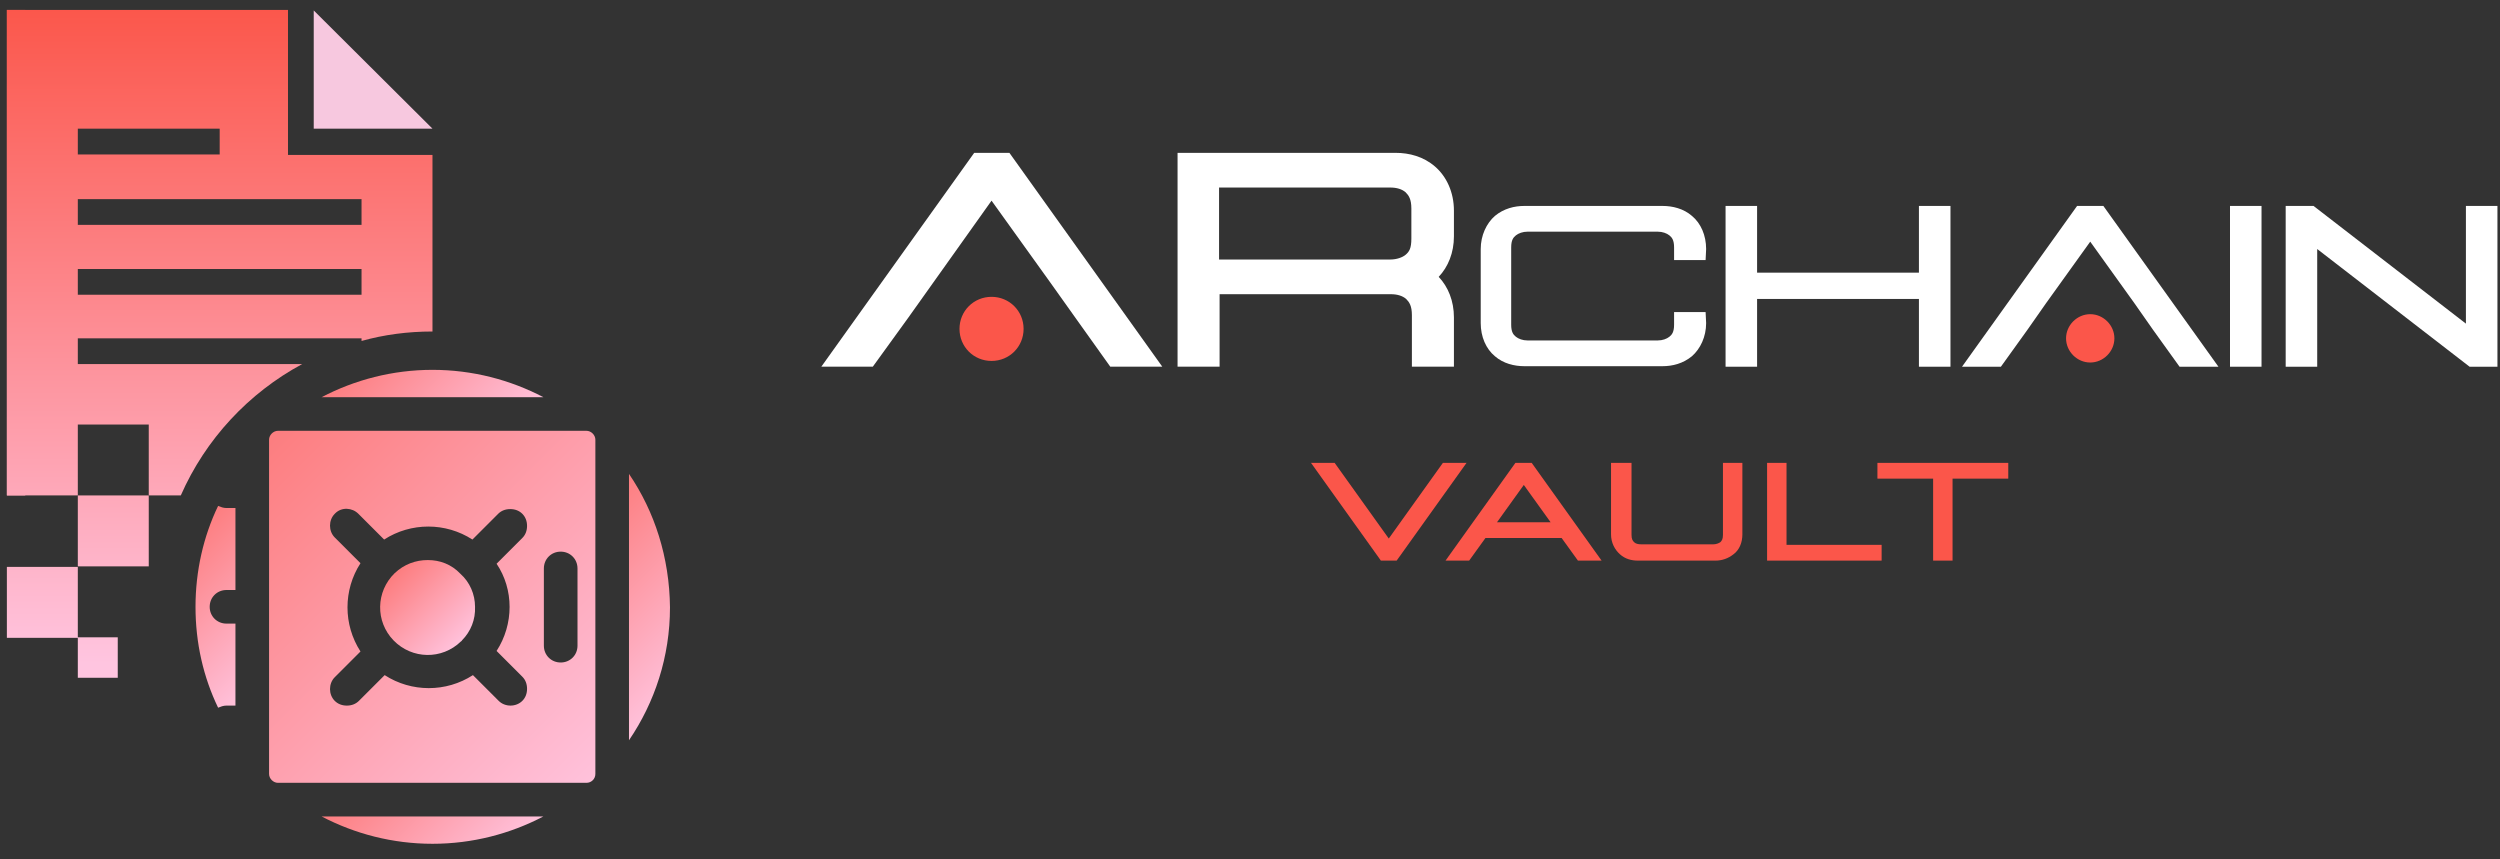 <svg width="128" height="44" viewBox="0 0 128 44" fill="none" xmlns="http://www.w3.org/2000/svg">
<rect x="0" y="0" width="128" height="44" fill="#333333" stroke="none"/>
<path d="M70.701 28.703L67.124 23.699H68.334L71.105 27.573L73.876 23.699H75.087L71.509 28.703H70.701Z" fill="url(#paint0_linear_461_11782)"/>
<path d="M78.423 23.699L82.001 28.703H80.79L79.956 27.546H76.055L75.221 28.703H74.011L77.589 23.699H78.423ZM76.647 26.739H79.391L78.019 24.829L76.647 26.739Z" fill="url(#paint1_linear_461_11782)"/>
<path d="M83.534 23.699C83.534 24.399 83.534 27.385 83.534 27.385C83.534 27.6 83.588 27.681 83.668 27.761C83.749 27.842 83.883 27.869 84.018 27.869H87.731C87.865 27.869 88 27.815 88.08 27.761C88.161 27.681 88.215 27.6 88.215 27.385V23.699H89.21V27.358C89.21 27.788 89.049 28.165 88.753 28.38C88.484 28.595 88.161 28.703 87.838 28.703H83.857C83.534 28.703 83.211 28.622 82.942 28.38C82.673 28.138 82.485 27.788 82.485 27.358V23.699H83.534Z" fill="url(#paint2_linear_461_11782)"/>
<path d="M91.47 23.699V27.896H96.339V28.703H90.475V23.699H91.47Z" fill="url(#paint3_linear_461_11782)"/>
<path d="M102.823 23.699V24.506H99.971V28.703H98.976V24.506H96.124V23.699H102.823Z" fill="url(#paint4_linear_461_11782)"/>
<path d="M60.264 7.826H71.455C72.154 7.826 72.881 8.014 73.472 8.526C74.064 9.037 74.441 9.844 74.441 10.785V12.104C74.441 12.938 74.145 13.664 73.661 14.175C74.145 14.686 74.441 15.413 74.441 16.247V18.775H72.289C72.289 18.56 72.289 16.139 72.289 16.139C72.289 15.655 72.154 15.466 71.993 15.305C71.805 15.144 71.536 15.063 71.213 15.063H62.443V18.775H60.291V7.826H60.264ZM62.416 13.287H71.186C71.509 13.287 71.805 13.18 71.966 13.045C72.154 12.884 72.262 12.722 72.262 12.211V10.678C72.262 10.194 72.127 10.005 71.966 9.844C71.778 9.682 71.509 9.602 71.186 9.602H62.416V13.287Z" fill="white"/>
<path d="M51.682 7.826H49.879L42.051 18.775H44.687L46.517 16.247L50.767 10.274L53.78 14.471L55.044 16.247L56.847 18.775H59.51L51.682 7.826Z" fill="white"/>
<path d="M50.767 18.48C49.852 18.48 49.126 17.754 49.126 16.839C49.126 15.925 49.852 15.198 50.767 15.198C51.682 15.198 52.408 15.925 52.408 16.839C52.408 17.754 51.682 18.48 50.767 18.48Z" fill="url(#paint5_linear_461_11782)"/>
<path d="M85.121 10.544C85.632 10.544 86.197 10.678 86.628 11.055C87.085 11.432 87.354 12.05 87.354 12.75L87.327 13.315H85.713V12.669C85.713 12.293 85.605 12.158 85.471 12.05C85.336 11.943 85.121 11.862 84.879 11.862H78.207C77.965 11.862 77.75 11.943 77.615 12.05C77.481 12.158 77.373 12.293 77.373 12.669V16.624C77.373 17 77.481 17.135 77.615 17.243C77.75 17.35 77.965 17.431 78.207 17.431H84.879C85.121 17.431 85.336 17.35 85.471 17.243C85.605 17.135 85.713 17 85.713 16.624V15.978H87.327L87.354 16.543C87.354 17.243 87.058 17.861 86.628 18.238C86.17 18.615 85.632 18.749 85.121 18.749H78.046C77.535 18.749 76.97 18.615 76.539 18.238C76.082 17.861 75.813 17.243 75.813 16.543V12.75C75.813 12.05 76.109 11.432 76.539 11.055C76.997 10.678 77.535 10.544 78.046 10.544H85.121Z" fill="white"/>
<path d="M89.963 10.544V13.96H98.249V10.544H99.864V18.776H98.249V15.306H89.963V18.776H88.349V10.544H89.963Z" fill="white"/>
<path d="M115.79 10.544V18.776H114.176V10.544H115.79Z" fill="white"/>
<path d="M118.453 10.544L126.255 16.57V10.544H127.869V18.776H126.443L118.641 12.75V18.776H117.027V10.544H118.453Z" fill="white"/>
<path d="M107.692 10.544H106.347L100.455 18.776H102.446L103.818 16.866L104.76 15.521L107.02 12.373L109.279 15.521L110.221 16.866L111.593 18.776H113.584L107.692 10.544Z" fill="white"/>
<path d="M107.02 18.561C106.347 18.561 105.782 17.996 105.782 17.323C105.782 16.651 106.347 16.086 107.02 16.086C107.692 16.086 108.257 16.651 108.257 17.323C108.257 17.996 107.692 18.561 107.02 18.561Z" fill="url(#paint6_linear_461_11782)"/>
<path d="M16.063 0.535V6.588H22.143L16.063 0.535Z" fill="#F7C8DF"/>
<path d="M7.616 25.366H3.984V28.998H7.616V25.366Z" fill="url(#paint7_linear_461_11782)"/>
<path d="M6.029 32.63V34.702H3.984V32.657H0.352V29.025H3.984V32.63H6.029Z" fill="url(#paint8_linear_461_11782)"/>
<path d="M14.745 7.934V0.509H0.352V25.366H3.984V21.735H7.616V25.366H9.257C10.521 22.488 12.727 20.12 15.471 18.641H3.984V17.323H18.511V17.457C19.668 17.134 20.878 16.973 22.143 16.973V7.934H14.745ZM3.984 6.589H11.248V7.907H3.984V6.589ZM18.511 15.09H3.984V13.772H18.511V15.09ZM18.511 11.512H3.984V10.194H18.511V11.512Z" fill="url(#paint9_linear_461_11782)"/>
<path d="M1.294 0.509H0.352V25.366H1.294V0.509Z" fill="url(#paint10_linear_461_11782)"/>
<path d="M32.204 24.263V37.902C33.523 35.965 34.303 33.625 34.303 31.096C34.276 28.54 33.523 26.2 32.204 24.263Z" fill="url(#paint11_linear_461_11782)"/>
<path d="M30.483 39.624V22.514C30.483 22.272 30.267 22.057 30.025 22.057H14.234C13.992 22.057 13.776 22.272 13.776 22.514V39.624C13.776 39.866 13.992 40.081 14.234 40.081H30.025C30.267 40.081 30.483 39.893 30.483 39.624ZM25.425 33.329L26.743 34.647C26.905 34.808 26.985 35.023 26.985 35.266C26.985 35.508 26.905 35.723 26.743 35.884C26.42 36.207 25.855 36.207 25.533 35.884L24.214 34.566C22.842 35.454 21.067 35.454 19.695 34.566L18.377 35.884C18.215 36.046 18 36.127 17.758 36.127C17.516 36.127 17.301 36.046 17.139 35.884C16.816 35.562 16.816 34.997 17.139 34.674L18.457 33.356C17.57 31.983 17.57 30.208 18.457 28.836L17.139 27.518C16.816 27.195 16.816 26.63 17.139 26.307L17.166 26.28C17.489 25.957 18.027 25.984 18.35 26.307L19.668 27.625C21.04 26.738 22.816 26.738 24.188 27.625L25.506 26.307C25.667 26.146 25.882 26.065 26.125 26.065C26.367 26.065 26.582 26.146 26.743 26.307C26.905 26.469 26.985 26.684 26.985 26.926C26.985 27.168 26.905 27.383 26.743 27.545L25.425 28.863C26.313 30.181 26.313 31.957 25.425 33.329ZM29.568 33.06C29.568 33.544 29.191 33.92 28.707 33.92C28.223 33.92 27.846 33.544 27.846 33.06V29.105C27.846 28.621 28.223 28.244 28.707 28.244C29.191 28.244 29.568 28.621 29.568 29.105V33.06Z" fill="url(#paint12_linear_461_11782)"/>
<path d="M21.901 28.675C21.282 28.675 20.69 28.89 20.206 29.347C19.238 30.289 19.211 31.822 20.152 32.791C21.094 33.759 22.627 33.786 23.596 32.845C23.623 32.818 23.649 32.818 23.649 32.791C24.107 32.334 24.349 31.715 24.322 31.069C24.322 30.423 24.053 29.805 23.569 29.374C23.111 28.89 22.52 28.675 21.901 28.675Z" fill="url(#paint13_linear_461_11782)"/>
<path d="M27.819 20.335C26.125 19.448 24.188 18.936 22.143 18.936C20.099 18.936 18.162 19.448 16.467 20.335H27.819Z" fill="url(#paint14_linear_461_11782)"/>
<path d="M16.467 41.803C18.162 42.691 20.099 43.202 22.143 43.202C24.188 43.202 26.125 42.691 27.819 41.803H16.467Z" fill="url(#paint15_linear_461_11782)"/>
<path d="M11.597 36.126H12.055V31.929H11.597C11.113 31.929 10.736 31.553 10.736 31.069C10.736 30.584 11.113 30.208 11.597 30.208H12.055V26.011H11.597C11.436 26.011 11.301 25.957 11.167 25.903C10.414 27.464 10.01 29.239 10.01 31.069C10.01 32.925 10.414 34.673 11.167 36.234C11.301 36.18 11.436 36.126 11.597 36.126Z" fill="url(#paint16_linear_461_11782)"/>
<defs>
<linearGradient id="paint0_linear_461_11782" x1="71.101" y1="35.998" x2="71.101" y2="39.855" gradientUnits="userSpaceOnUse">
<stop stop-color="#FB564A"/>
<stop offset="1" stop-color="#FFC5E0"/>
</linearGradient>
<linearGradient id="paint1_linear_461_11782" x1="78.011" y1="35.998" x2="78.011" y2="39.855" gradientUnits="userSpaceOnUse">
<stop stop-color="#FB564A"/>
<stop offset="1" stop-color="#FFC5E0"/>
</linearGradient>
<linearGradient id="paint2_linear_461_11782" x1="85.897" y1="35.998" x2="85.897" y2="39.855" gradientUnits="userSpaceOnUse">
<stop stop-color="#FB564A"/>
<stop offset="1" stop-color="#FFC5E0"/>
</linearGradient>
<linearGradient id="paint3_linear_461_11782" x1="93.42" y1="35.998" x2="93.42" y2="39.855" gradientUnits="userSpaceOnUse">
<stop stop-color="#FB564A"/>
<stop offset="1" stop-color="#FFC5E0"/>
</linearGradient>
<linearGradient id="paint4_linear_461_11782" x1="99.481" y1="35.998" x2="99.481" y2="39.855" gradientUnits="userSpaceOnUse">
<stop stop-color="#FB564A"/>
<stop offset="1" stop-color="#FFC5E0"/>
</linearGradient>
<linearGradient id="paint5_linear_461_11782" x1="50.774" y1="29.109" x2="50.774" y2="36.733" gradientUnits="userSpaceOnUse">
<stop stop-color="#FB564A"/>
<stop offset="1" stop-color="#FFC5E0"/>
</linearGradient>
<linearGradient id="paint6_linear_461_11782" x1="107.019" y1="29.109" x2="107.019" y2="36.733" gradientUnits="userSpaceOnUse">
<stop stop-color="#FB564A"/>
<stop offset="1" stop-color="#FFC5E0"/>
</linearGradient>
<linearGradient id="paint7_linear_461_11782" x1="5.799" y1="0.158" x2="5.799" y2="34.019" gradientUnits="userSpaceOnUse">
<stop stop-color="#FB564A"/>
<stop offset="1" stop-color="#FFC5E0"/>
</linearGradient>
<linearGradient id="paint8_linear_461_11782" x1="3.192" y1="0.158" x2="3.192" y2="34.02" gradientUnits="userSpaceOnUse">
<stop stop-color="#FB564A"/>
<stop offset="1" stop-color="#FFC5E0"/>
</linearGradient>
<linearGradient id="paint9_linear_461_11782" x1="11.247" y1="0.158" x2="11.247" y2="34.02" gradientUnits="userSpaceOnUse">
<stop stop-color="#FB564A"/>
<stop offset="1" stop-color="#FFC5E0"/>
</linearGradient>
<linearGradient id="paint10_linear_461_11782" x1="0.814" y1="0.158" x2="0.814" y2="34.02" gradientUnits="userSpaceOnUse">
<stop stop-color="#FB564A"/>
<stop offset="1" stop-color="#FFC5E0"/>
</linearGradient>
<linearGradient id="paint11_linear_461_11782" x1="24.837" y1="23.719" x2="35.965" y2="34.847" gradientUnits="userSpaceOnUse">
<stop stop-color="#FB564A"/>
<stop offset="1" stop-color="#FFC5E0"/>
</linearGradient>
<linearGradient id="paint12_linear_461_11782" x1="3.671" y1="12.625" x2="31.584" y2="40.538" gradientUnits="userSpaceOnUse">
<stop stop-color="#FB564A"/>
<stop offset="1" stop-color="#FFC5E0"/>
</linearGradient>
<linearGradient id="paint13_linear_461_11782" x1="18.2" y1="27.398" x2="23.812" y2="33.01" gradientUnits="userSpaceOnUse">
<stop stop-color="#FB564A"/>
<stop offset="1" stop-color="#FFC5E0"/>
</linearGradient>
<linearGradient id="paint14_linear_461_11782" x1="16.024" y1="14.221" x2="25.289" y2="23.486" gradientUnits="userSpaceOnUse">
<stop stop-color="#FB564A"/>
<stop offset="1" stop-color="#FFC5E0"/>
</linearGradient>
<linearGradient id="paint15_linear_461_11782" x1="16.024" y1="35.68" x2="25.289" y2="44.946" gradientUnits="userSpaceOnUse">
<stop stop-color="#FB564A"/>
<stop offset="1" stop-color="#FFC5E0"/>
</linearGradient>
<linearGradient id="paint16_linear_461_11782" x1="5.55" y1="25.073" x2="14.628" y2="34.152" gradientUnits="userSpaceOnUse">
<stop stop-color="#FB564A"/>
<stop offset="1" stop-color="#FFC5E0"/>
</linearGradient>
</defs>
</svg>
